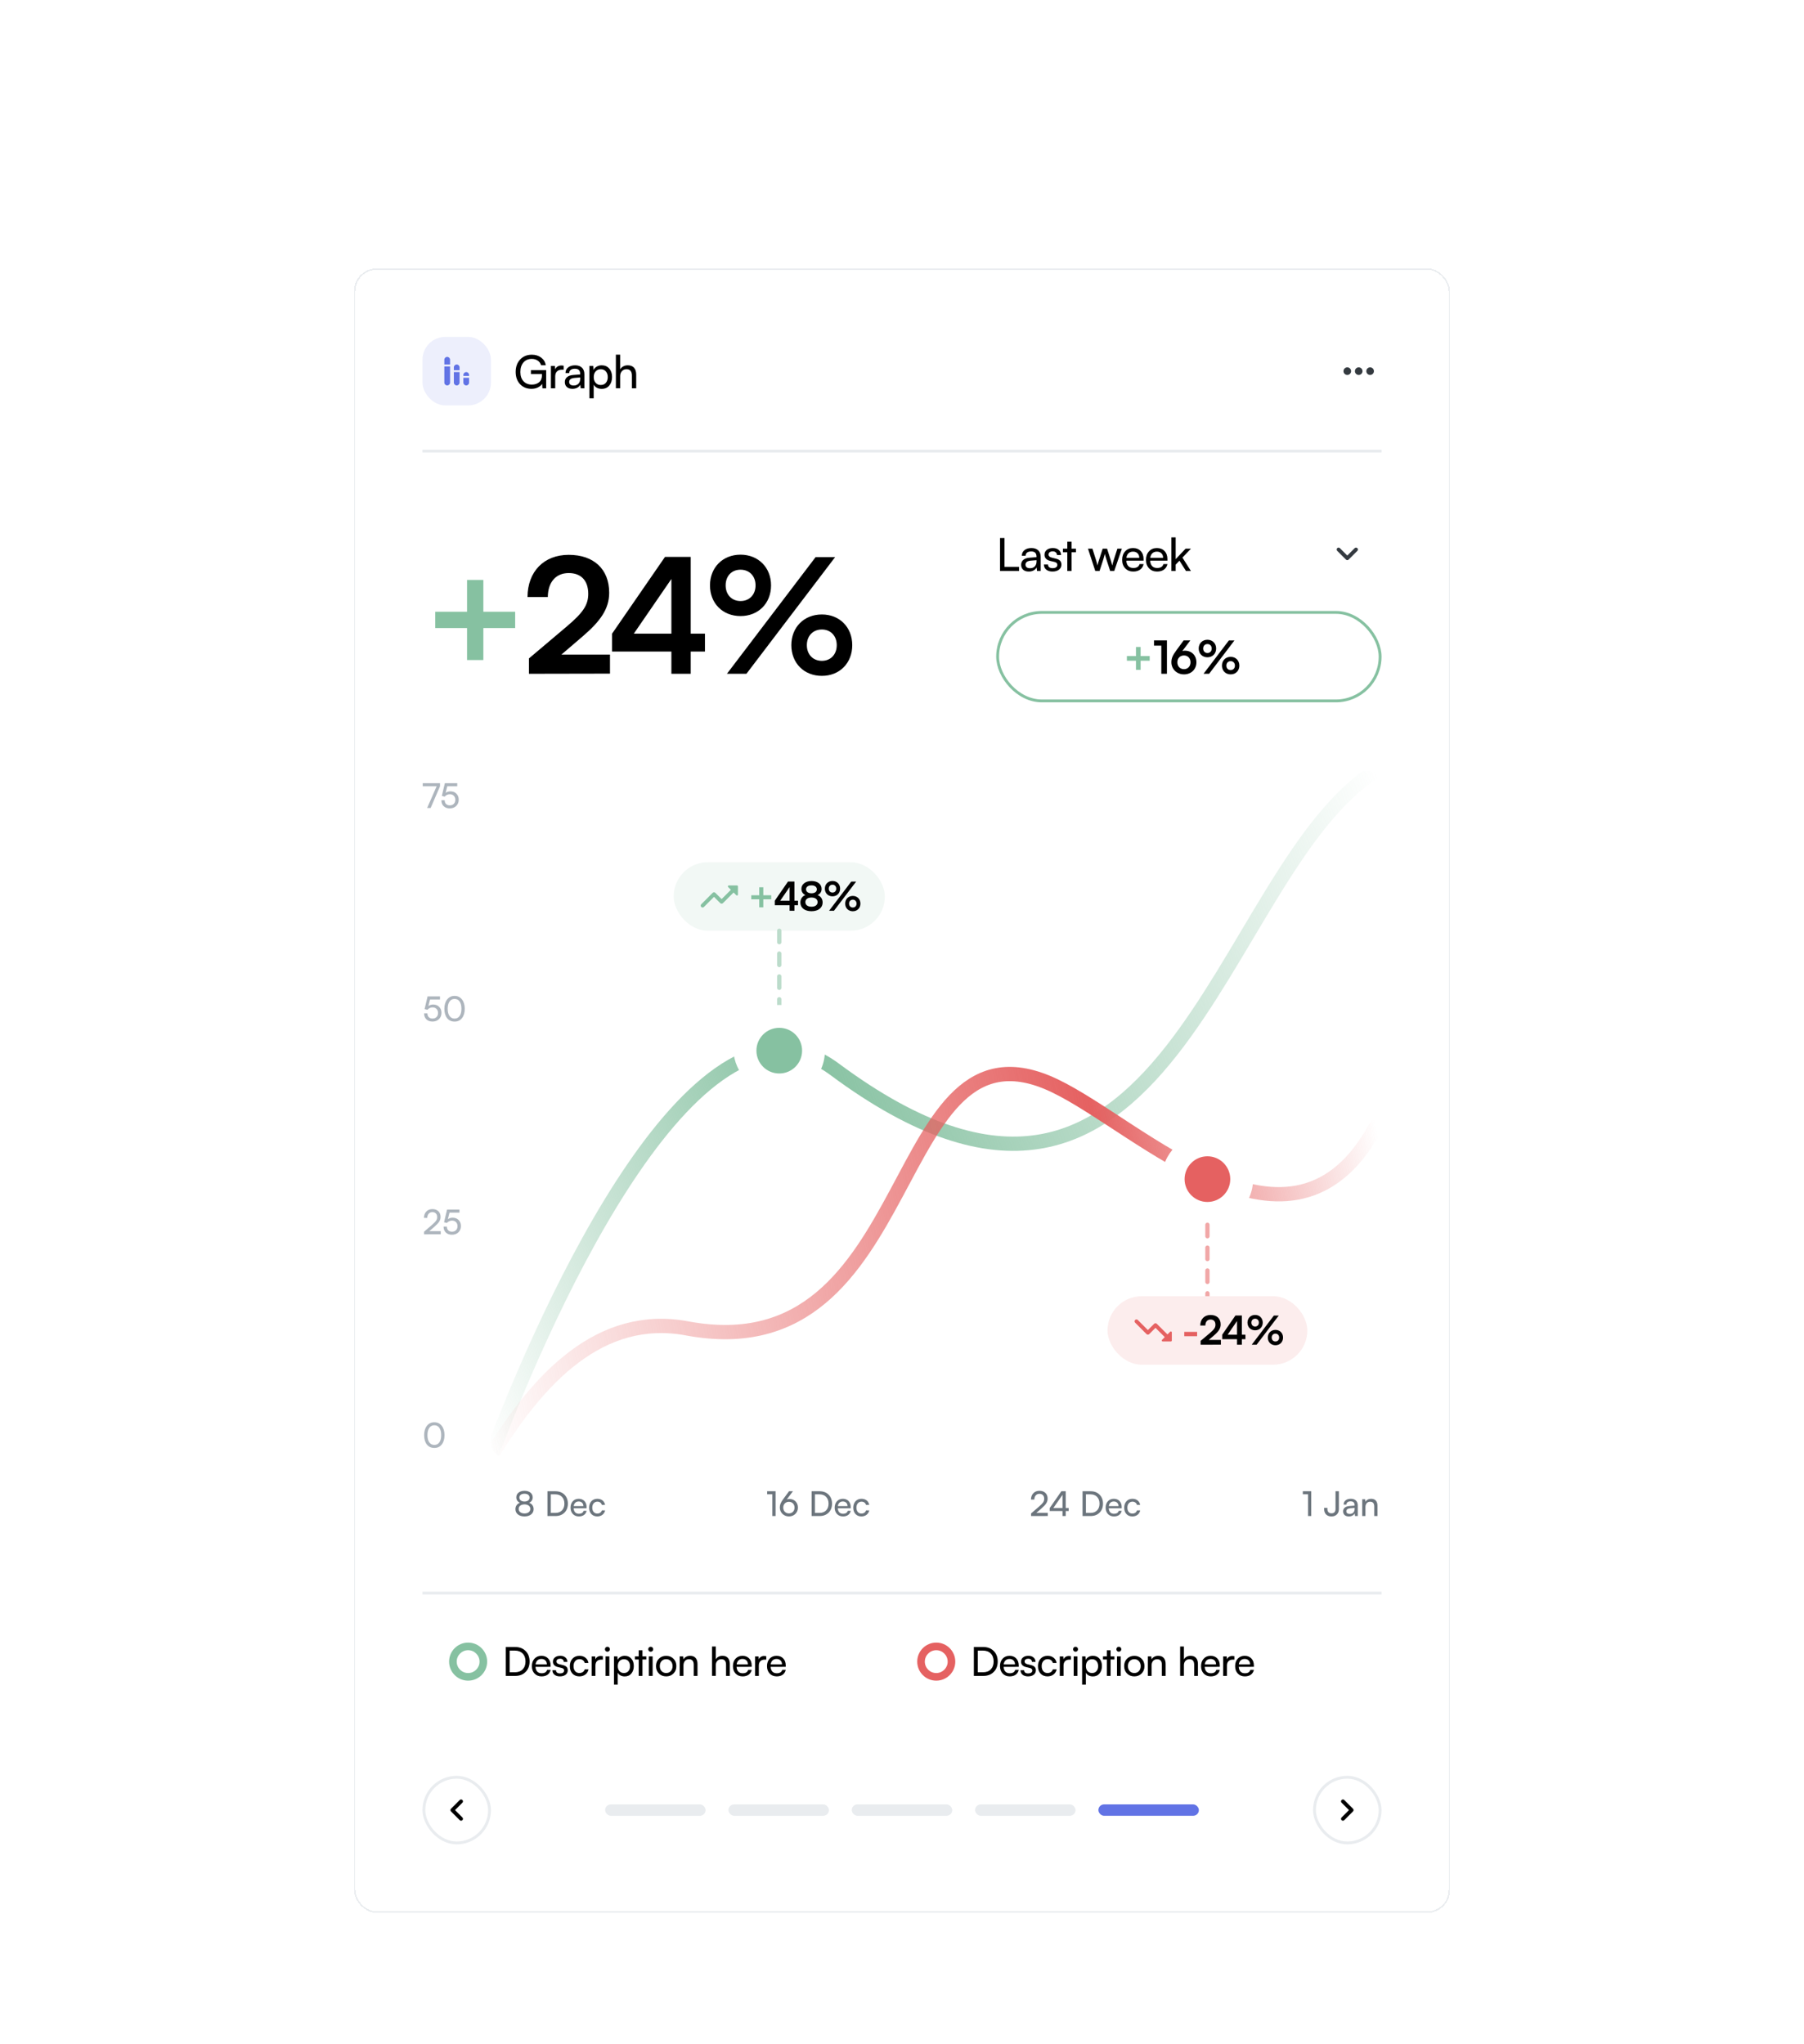 <svg width="632" height="716" viewBox="0 0 632 716" fill="none" xmlns="http://www.w3.org/2000/svg">
<g clip-path="url(#clip0_1114_13688)">
<g filter="url(#filter0_f_1114_13688)">
<ellipse cx="49.006" cy="48.253" rx="49.006" ry="48.253" transform="matrix(1 0 0 -1 351.988 368.049)" fill="#E5CB61"/>
</g>
<g filter="url(#filter1_f_1114_13688)">
<ellipse cx="98.011" cy="96.506" rx="98.011" ry="96.506" transform="matrix(1 0 0 -1 182 454)" fill="#6173E5"/>
</g>
<g filter="url(#filter2_f_1114_13688)">
<ellipse cx="30.629" cy="30.158" rx="30.629" ry="30.158" transform="matrix(1 0 0 -1 370.365 398.207)" fill="#E56161"/>
</g>
<g filter="url(#filter3_d_1114_13688)">
<rect x="124" y="70" width="384" height="576" rx="8" fill="white" shape-rendering="crispEdges"/>
<rect x="148" y="94" width="24" height="24" rx="8" fill="#EDEFFC"/>
<path d="M155.667 104.333H157.667V110C157.667 110.553 157.22 111 156.667 111C156.113 111 155.667 110.553 155.667 110V104.333ZM156.667 101C157.22 101 157.667 101.447 157.667 102V103.667H155.667V102C155.667 101.447 156.113 101 156.667 101ZM162.333 108.333H164.333V110C164.333 110.553 163.887 111 163.333 111C162.78 111 162.333 110.553 162.333 110V108.333ZM159 106.333H161V110C161 110.553 160.553 111 160 111C159.447 111 159 110.553 159 110V106.333ZM160 103.667C160.553 103.667 161 104.113 161 104.667V105.667H159V104.667C159 104.113 159.447 103.667 160 103.667ZM164.333 107.667H162.333V107.333C162.333 106.78 162.78 106.333 163.333 106.333C163.887 106.333 164.333 106.78 164.333 107.333V107.667Z" fill="#6173E5"/>
<path d="M186.304 101.712C185.067 101.712 184.091 102.128 183.376 102.96C182.661 103.792 182.304 104.901 182.304 106.288C182.304 107.664 182.667 108.747 183.392 109.536C184.128 110.315 185.104 110.704 186.32 110.704C187.365 110.704 188.219 110.427 188.88 109.872C189.541 109.307 189.872 108.469 189.872 107.36V107.024H186V105.632H191.344V112.016H190.032L189.92 110.448C189.6 110.971 189.104 111.392 188.432 111.712C187.771 112.032 187.024 112.192 186.192 112.192C184.549 112.192 183.216 111.648 182.192 110.56C181.168 109.472 180.656 108.037 180.656 106.256C180.656 104.485 181.179 103.04 182.224 101.92C183.269 100.8 184.64 100.24 186.336 100.24C187.605 100.24 188.688 100.576 189.584 101.248C190.48 101.92 191.024 102.811 191.216 103.92H189.552C189.339 103.205 188.939 102.661 188.352 102.288C187.776 101.904 187.093 101.712 186.304 101.712ZM197.482 104.112V105.488H196.81C196.096 105.488 195.53 105.696 195.114 106.112C194.709 106.528 194.506 107.109 194.506 107.856V112H193.002V104.192H194.41L194.506 105.376C194.666 104.96 194.938 104.629 195.322 104.384C195.706 104.139 196.16 104.016 196.682 104.016C196.917 104.016 197.184 104.048 197.482 104.112ZM200.549 112.192C199.717 112.192 199.061 111.979 198.581 111.552C198.111 111.115 197.877 110.539 197.877 109.824C197.877 109.109 198.127 108.539 198.629 108.112C199.141 107.675 199.861 107.419 200.789 107.344L203.253 107.152V106.928C203.253 105.744 202.639 105.152 201.413 105.152C200.783 105.152 200.293 105.285 199.941 105.552C199.599 105.819 199.429 106.187 199.429 106.656H198.117C198.117 105.845 198.421 105.195 199.029 104.704C199.647 104.203 200.463 103.952 201.477 103.952C202.479 103.952 203.269 104.219 203.845 104.752C204.431 105.285 204.725 106.064 204.725 107.088V112H203.445L203.285 110.736C203.082 111.184 202.73 111.541 202.229 111.808C201.738 112.064 201.178 112.192 200.549 112.192ZM200.981 111.024C201.695 111.024 202.255 110.811 202.661 110.384C203.066 109.947 203.269 109.36 203.269 108.624V108.208L201.269 108.368C200.021 108.485 199.397 108.955 199.397 109.776C199.397 110.181 199.535 110.491 199.813 110.704C200.09 110.917 200.479 111.024 200.981 111.024ZM206.487 115.504V104.176H207.847L207.959 105.584C208.215 105.061 208.594 104.661 209.095 104.384C209.597 104.096 210.162 103.952 210.791 103.952C211.901 103.952 212.781 104.331 213.431 105.088C214.093 105.835 214.423 106.816 214.423 108.032C214.423 109.259 214.098 110.261 213.447 111.04C212.807 111.819 211.922 112.208 210.791 112.208C210.162 112.208 209.602 112.08 209.111 111.824C208.621 111.568 208.247 111.2 207.991 110.72V115.504H206.487ZM208.007 108.096C208.007 108.907 208.226 109.568 208.663 110.08C209.111 110.592 209.714 110.848 210.471 110.848C211.229 110.848 211.826 110.592 212.263 110.08C212.701 109.568 212.919 108.907 212.919 108.096C212.919 107.275 212.701 106.608 212.263 106.096C211.826 105.584 211.229 105.328 210.471 105.328C209.714 105.328 209.111 105.584 208.663 106.096C208.226 106.597 208.007 107.264 208.007 108.096ZM217.265 111.984H215.761V100.224H217.265V105.376C217.521 104.939 217.878 104.592 218.337 104.336C218.796 104.08 219.324 103.952 219.921 103.952C220.902 103.952 221.638 104.24 222.129 104.816C222.63 105.392 222.881 106.192 222.881 107.216V112H221.377V107.552C221.377 106.069 220.753 105.328 219.505 105.328C218.801 105.328 218.252 105.557 217.857 106.016C217.462 106.464 217.265 107.035 217.265 107.728V111.984Z" fill="black"/>
<path d="M472 104.667C471.267 104.667 470.667 105.267 470.667 106C470.667 106.733 471.267 107.333 472 107.333C472.733 107.333 473.333 106.733 473.333 106C473.333 105.267 472.733 104.667 472 104.667ZM480 104.667C479.267 104.667 478.667 105.267 478.667 106C478.667 106.733 479.267 107.333 480 107.333C480.733 107.333 481.333 106.733 481.333 106C481.333 105.267 480.733 104.667 480 104.667ZM476 104.667C475.267 104.667 474.667 105.267 474.667 106C474.667 106.733 475.267 107.333 476 107.333C476.733 107.333 477.333 106.733 477.333 106C477.333 105.267 476.733 104.667 476 104.667Z" fill="#343A40"/>
<path d="M148 134H484" stroke="#E9ECEF"/>
<path d="M152.48 190.272V195.984H163.624V207.184H169.336V195.984H180.48V190.272H169.336V179.128H163.624V190.272H152.48Z" fill="#86C1A1"/>
<path d="M213.697 211.944V205.28H196.673L204.065 198.952C210.281 193.632 213.417 189.32 213.417 183.608C213.417 175.32 207.985 170.336 199.249 170.336C190.569 170.336 184.857 176.16 184.801 185.12H191.913C191.969 179.856 194.769 176.72 199.249 176.72C203.561 176.72 206.081 179.352 206.081 184C206.081 187.92 204.233 190.608 198.689 195.312L185.305 206.624V212L213.697 211.944ZM246.968 204.216V197.944H241.984V171.064H232.968L214.432 197.944V204.216H235.208V212H241.984V204.216H246.968ZM222.048 197.944L235.208 178.792V197.944H222.048ZM270.123 181.032C270.123 174.76 265.643 170.28 259.427 170.28C253.211 170.28 248.731 174.76 248.731 181.032C248.731 187.36 253.211 191.784 259.427 191.784C265.643 191.784 270.123 187.36 270.123 181.032ZM292.579 171.12H285.747L254.667 212H261.499L292.579 171.12ZM264.691 181.032C264.691 184.28 262.563 186.52 259.427 186.52C256.347 186.52 254.219 184.28 254.219 181.032C254.219 177.784 256.291 175.544 259.427 175.544C262.563 175.544 264.691 177.784 264.691 181.032ZM298.571 201.976C298.571 195.704 294.147 191.224 287.931 191.224C281.659 191.224 277.235 195.704 277.235 201.976C277.235 208.248 281.659 212.728 287.931 212.728C294.147 212.728 298.571 208.248 298.571 201.976ZM293.139 201.976C293.139 205.224 291.011 207.464 287.931 207.464C284.795 207.464 282.667 205.224 282.667 201.976C282.667 198.728 284.795 196.488 287.931 196.488C291.011 196.488 293.139 198.728 293.139 201.976Z" fill="black"/>
<path d="M351.912 164.432V174.544H357V176H350.344V164.432H351.912ZM360.415 176.192C359.583 176.192 358.927 175.979 358.447 175.552C357.978 175.115 357.743 174.539 357.743 173.824C357.743 173.109 357.994 172.539 358.495 172.112C359.007 171.675 359.727 171.419 360.655 171.344L363.119 171.152V170.928C363.119 169.744 362.506 169.152 361.279 169.152C360.65 169.152 360.159 169.285 359.807 169.552C359.466 169.819 359.295 170.187 359.295 170.656H357.983C357.983 169.845 358.287 169.195 358.895 168.704C359.514 168.203 360.33 167.952 361.343 167.952C362.346 167.952 363.135 168.219 363.711 168.752C364.298 169.285 364.591 170.064 364.591 171.088V176H363.311L363.151 174.736C362.949 175.184 362.597 175.541 362.095 175.808C361.605 176.064 361.045 176.192 360.415 176.192ZM360.847 175.024C361.562 175.024 362.122 174.811 362.527 174.384C362.933 173.947 363.135 173.36 363.135 172.624V172.208L361.135 172.368C359.887 172.485 359.263 172.955 359.263 173.776C359.263 174.181 359.402 174.491 359.679 174.704C359.957 174.917 360.346 175.024 360.847 175.024ZM365.714 173.728H367.154C367.154 174.123 367.293 174.437 367.57 174.672C367.858 174.896 368.253 175.008 368.754 175.008C369.277 175.008 369.682 174.907 369.97 174.704C370.269 174.501 370.418 174.219 370.418 173.856C370.418 173.579 370.338 173.36 370.178 173.2C370.018 173.029 369.741 172.896 369.346 172.8L367.97 172.48C366.605 172.149 365.922 171.424 365.922 170.304C365.922 169.589 366.194 169.019 366.738 168.592C367.282 168.165 367.992 167.952 368.866 167.952C369.72 167.952 370.402 168.176 370.914 168.624C371.437 169.061 371.709 169.653 371.73 170.4H370.29C370.269 170.005 370.13 169.696 369.874 169.472C369.618 169.237 369.266 169.12 368.818 169.12C368.349 169.12 367.986 169.221 367.73 169.424C367.474 169.616 367.346 169.893 367.346 170.256C367.346 170.779 367.73 171.136 368.498 171.328L369.874 171.664C370.557 171.824 371.058 172.069 371.378 172.4C371.698 172.731 371.858 173.184 371.858 173.76C371.858 174.496 371.57 175.088 370.994 175.536C370.418 175.973 369.661 176.192 368.722 176.192C367.805 176.192 367.074 175.968 366.53 175.52C365.986 175.072 365.714 174.475 365.714 173.728ZM375.414 176H373.91V169.44H372.374V168.176H373.91V165.728H375.414V168.176H376.95V169.44H375.414V176ZM383.715 176L381.155 168.176H382.707L384.003 172.24C384.195 172.869 384.355 173.488 384.483 174.096C384.579 173.563 384.75 172.944 384.995 172.24L386.307 168.176H387.843L389.139 172.24C389.32 172.795 389.491 173.413 389.651 174.096C389.779 173.499 389.944 172.88 390.147 172.24L391.459 168.176H393.027L390.355 176H388.931L387.571 171.808C387.326 171.061 387.16 170.453 387.075 169.984C387 170.325 386.83 170.939 386.563 171.824L385.203 176H383.715ZM397.013 176.192C395.861 176.192 394.922 175.813 394.197 175.056C393.482 174.299 393.125 173.312 393.125 172.096C393.125 170.869 393.477 169.872 394.181 169.104C394.895 168.336 395.818 167.952 396.949 167.952C398.058 167.952 398.949 168.304 399.621 169.008C400.293 169.712 400.629 170.645 400.629 171.808V172.368L394.581 172.384C394.634 173.205 394.869 173.84 395.285 174.288C395.711 174.725 396.298 174.944 397.045 174.944C398.239 174.944 398.97 174.485 399.237 173.568H400.645C400.453 174.411 400.042 175.061 399.413 175.52C398.783 175.968 397.983 176.192 397.013 176.192ZM396.949 169.216C396.298 169.216 395.77 169.403 395.365 169.776C394.959 170.149 394.709 170.683 394.613 171.376H399.125C399.125 170.725 398.927 170.203 398.533 169.808C398.138 169.413 397.61 169.216 396.949 169.216ZM405.365 176.192C404.213 176.192 403.274 175.813 402.549 175.056C401.834 174.299 401.477 173.312 401.477 172.096C401.477 170.869 401.829 169.872 402.533 169.104C403.247 168.336 404.17 167.952 405.301 167.952C406.41 167.952 407.301 168.304 407.973 169.008C408.645 169.712 408.981 170.645 408.981 171.808V172.368L402.933 172.384C402.986 173.205 403.221 173.84 403.637 174.288C404.063 174.725 404.65 174.944 405.397 174.944C406.591 174.944 407.322 174.485 407.589 173.568H408.997C408.805 174.411 408.394 175.061 407.765 175.52C407.135 175.968 406.335 176.192 405.365 176.192ZM405.301 169.216C404.65 169.216 404.122 169.403 403.717 169.776C403.311 170.149 403.061 170.683 402.965 171.376H407.477C407.477 170.725 407.279 170.203 406.885 169.808C406.49 169.413 405.962 169.216 405.301 169.216ZM411.876 176H410.372V164.224H411.876V171.856L415.348 168.176H417.236L414.244 171.296L417.22 176H415.492L413.204 172.384L411.876 173.776V176Z" fill="black"/>
<path d="M474.583 168L471.997 170.587L469.41 168C469.15 167.74 468.73 167.74 468.47 168C468.21 168.26 468.21 168.68 468.47 168.94L471.53 172C471.79 172.26 472.21 172.26 472.47 172L475.53 168.94C475.79 168.68 475.79 168.26 475.53 168C475.27 167.747 474.843 167.74 474.583 168Z" fill="#343A40"/>
<path d="M394.78 205.792V207.424H397.964V210.624H399.596V207.424H402.78V205.792H399.596V202.608H397.964V205.792H394.78Z" fill="#86C1A1"/>
<path d="M406.847 202.144V212H408.815V200.304H404.287V202.144H406.847ZM412.15 203.744C410.838 205.52 410.374 206.544 410.374 207.952C410.374 210.352 412.262 212.208 414.79 212.208C417.286 212.208 419.142 210.464 419.142 207.968C419.142 205.6 417.51 203.904 415.094 203.904C414.806 203.904 414.502 203.952 414.214 204.032L417.014 200.304H414.678L412.15 203.744ZM412.47 207.968C412.47 206.56 413.398 205.584 414.79 205.584C416.134 205.584 417.078 206.56 417.078 207.968C417.078 209.392 416.118 210.384 414.79 210.384C413.414 210.384 412.47 209.392 412.47 207.968ZM426.055 203.152C426.055 201.36 424.775 200.08 422.999 200.08C421.223 200.08 419.943 201.36 419.943 203.152C419.943 204.96 421.223 206.224 422.999 206.224C424.775 206.224 426.055 204.96 426.055 203.152ZM432.471 200.32H430.519L421.639 212H423.591L432.471 200.32ZM424.503 203.152C424.503 204.08 423.895 204.72 422.999 204.72C422.119 204.72 421.511 204.08 421.511 203.152C421.511 202.224 422.103 201.584 422.999 201.584C423.895 201.584 424.503 202.224 424.503 203.152ZM434.183 209.136C434.183 207.344 432.919 206.064 431.143 206.064C429.351 206.064 428.087 207.344 428.087 209.136C428.087 210.928 429.351 212.208 431.143 212.208C432.919 212.208 434.183 210.928 434.183 209.136ZM432.631 209.136C432.631 210.064 432.023 210.704 431.143 210.704C430.247 210.704 429.639 210.064 429.639 209.136C429.639 208.208 430.247 207.568 431.143 207.568C432.023 207.568 432.631 208.208 432.631 209.136Z" fill="black"/>
<rect x="349.5" y="190.5" width="134" height="31" rx="15.5" stroke="#86C1A1"/>
<path d="M148.096 250.324H154.156V251.404L150.868 259H149.644L152.968 251.404H148.096V250.324ZM157.551 259.144C156.663 259.144 155.951 258.884 155.415 258.364C154.887 257.844 154.623 257.152 154.623 256.288H155.787C155.787 256.848 155.947 257.288 156.267 257.608C156.587 257.928 157.023 258.088 157.575 258.088C158.159 258.088 158.627 257.912 158.979 257.56C159.331 257.2 159.507 256.724 159.507 256.132C159.507 255.564 159.335 255.1 158.991 254.74C158.647 254.372 158.179 254.188 157.587 254.188C157.227 254.188 156.887 254.264 156.567 254.416C156.247 254.568 155.987 254.772 155.787 255.028L154.791 254.776L155.847 250.324H160.191V251.404H156.699L156.123 253.708C156.587 253.356 157.147 253.18 157.803 253.18C158.675 253.18 159.375 253.452 159.903 253.996C160.439 254.54 160.707 255.236 160.707 256.084C160.707 256.988 160.415 257.724 159.831 258.292C159.247 258.86 158.487 259.144 157.551 259.144Z" fill="#ADB5BD"/>
<path d="M151.504 333.811C150.616 333.811 149.904 333.551 149.368 333.031C148.84 332.511 148.576 331.819 148.576 330.955H149.74C149.74 331.515 149.9 331.955 150.22 332.275C150.54 332.595 150.976 332.755 151.528 332.755C152.112 332.755 152.58 332.579 152.932 332.227C153.284 331.867 153.46 331.391 153.46 330.799C153.46 330.231 153.288 329.767 152.944 329.407C152.6 329.039 152.132 328.855 151.54 328.855C151.18 328.855 150.84 328.931 150.52 329.083C150.2 329.235 149.94 329.439 149.74 329.695L148.744 329.443L149.8 324.991H154.144V326.071H150.652L150.076 328.375C150.54 328.023 151.1 327.847 151.756 327.847C152.628 327.847 153.328 328.119 153.856 328.663C154.392 329.207 154.66 329.903 154.66 330.751C154.66 331.655 154.368 332.391 153.784 332.959C153.2 333.527 152.44 333.811 151.504 333.811ZM155.678 329.335C155.678 327.983 156.002 326.895 156.65 326.071C157.298 325.239 158.166 324.823 159.254 324.823C160.334 324.823 161.198 325.239 161.846 326.071C162.494 326.895 162.818 327.983 162.818 329.335C162.818 330.695 162.498 331.783 161.858 332.599C161.226 333.415 160.358 333.823 159.254 333.823C158.142 333.823 157.266 333.419 156.626 332.611C155.994 331.795 155.678 330.703 155.678 329.335ZM156.842 329.335C156.842 330.407 157.054 331.247 157.478 331.855C157.902 332.463 158.494 332.767 159.254 332.767C160.014 332.767 160.602 332.463 161.018 331.855C161.442 331.247 161.654 330.407 161.654 329.335C161.654 328.247 161.442 327.399 161.018 326.791C160.602 326.183 160.014 325.879 159.254 325.879C158.494 325.879 157.902 326.187 157.478 326.803C157.054 327.411 156.842 328.255 156.842 329.335Z" fill="#ADB5BD"/>
<path d="M154.408 408.321L148.552 408.333V407.433L151.348 405.021C152.052 404.413 152.528 403.925 152.776 403.557C153.024 403.181 153.148 402.761 153.148 402.297C153.148 401.753 153 401.329 152.704 401.025C152.408 400.713 152 400.557 151.48 400.557C150.944 400.557 150.512 400.741 150.184 401.109C149.864 401.469 149.7 401.957 149.692 402.573H148.516C148.532 401.645 148.812 400.901 149.356 400.341C149.9 399.781 150.612 399.501 151.492 399.501C152.364 399.501 153.056 399.749 153.568 400.245C154.088 400.733 154.348 401.393 154.348 402.225C154.348 402.833 154.184 403.389 153.856 403.893C153.536 404.397 152.984 404.989 152.2 405.669L150.4 407.229H154.408V408.321ZM158.324 408.477C157.436 408.477 156.724 408.217 156.188 407.697C155.66 407.177 155.396 406.485 155.396 405.621H156.56C156.56 406.181 156.72 406.621 157.04 406.941C157.36 407.261 157.796 407.421 158.348 407.421C158.932 407.421 159.4 407.245 159.752 406.893C160.104 406.533 160.28 406.057 160.28 405.465C160.28 404.897 160.108 404.433 159.764 404.073C159.42 403.705 158.952 403.521 158.36 403.521C158 403.521 157.66 403.597 157.34 403.749C157.02 403.901 156.76 404.105 156.56 404.361L155.564 404.109L156.62 399.657H160.964V400.737H157.472L156.896 403.041C157.36 402.689 157.92 402.513 158.576 402.513C159.448 402.513 160.148 402.785 160.676 403.329C161.212 403.873 161.48 404.569 161.48 405.417C161.48 406.321 161.188 407.057 160.604 407.625C160.02 408.193 159.26 408.477 158.324 408.477Z" fill="#ADB5BD"/>
<path d="M148.588 478.668C148.588 477.316 148.912 476.228 149.56 475.404C150.208 474.572 151.076 474.156 152.164 474.156C153.244 474.156 154.108 474.572 154.756 475.404C155.404 476.228 155.728 477.316 155.728 478.668C155.728 480.028 155.408 481.116 154.768 481.932C154.136 482.748 153.268 483.156 152.164 483.156C151.052 483.156 150.176 482.752 149.536 481.944C148.904 481.128 148.588 480.036 148.588 478.668ZM149.752 478.668C149.752 479.74 149.964 480.58 150.388 481.188C150.812 481.796 151.404 482.1 152.164 482.1C152.924 482.1 153.512 481.796 153.928 481.188C154.352 480.58 154.564 479.74 154.564 478.668C154.564 477.58 154.352 476.732 153.928 476.124C153.512 475.516 152.924 475.212 152.164 475.212C151.404 475.212 150.812 475.52 150.388 476.136C149.964 476.744 149.752 477.588 149.752 478.668Z" fill="#ADB5BD"/>
<g clip-path="url(#clip1_1114_13688)">
<path d="M172 486C191.898 433.049 244.887 315.257 292.388 350.527C409.939 437.809 426.182 280.971 482 246" stroke="url(#paint0_linear_1114_13688)" stroke-width="5" stroke-linecap="round"/>
<path d="M172 486C188.692 458.658 210.289 435.618 240.735 441.286C323.892 456.767 310.102 327.974 369.44 356.265C399.57 370.631 452.5 425 482 370.631" stroke="url(#paint1_linear_1114_13688)" stroke-width="5" stroke-linecap="round"/>
<rect x="407" y="373" width="32" height="32" rx="16" fill="white"/>
<path d="M423 397C427.418 397 431 393.418 431 389C431 384.582 427.418 381 423 381C418.582 381 415 384.582 415 389C415 393.418 418.582 397 423 397Z" fill="#E56161"/>
<path d="M423 405V430" stroke="#F1A7A7" stroke-width="1.5" stroke-linecap="round" stroke-dasharray="4 4"/>
<rect x="388" y="430" width="70" height="24" rx="12" fill="#FCEDED"/>
<path d="M407.098 445.301L408.058 444.341L404.804 441.087L402.611 443.281C402.351 443.541 401.931 443.541 401.671 443.281L397.671 439.274C397.411 439.014 397.411 438.594 397.671 438.334C397.931 438.074 398.351 438.074 398.611 438.334L402.138 441.867L404.331 439.674C404.591 439.414 405.011 439.414 405.271 439.674L408.998 443.394L409.958 442.434C410.164 442.227 410.524 442.374 410.524 442.667V445.527C410.524 445.714 410.378 445.861 410.191 445.861H407.331C407.038 445.867 406.891 445.507 407.098 445.301Z" fill="#E56161"/>
<path d="M414.886 444.018H419.394V442.506H414.886V444.018Z" fill="#E56161"/>
<path d="M427.714 446.986V445.32H423.458L425.306 443.738C426.86 442.408 427.644 441.33 427.644 439.902C427.644 437.83 426.286 436.584 424.102 436.584C421.932 436.584 420.504 438.04 420.49 440.28H422.268C422.282 438.964 422.982 438.18 424.102 438.18C425.18 438.18 425.81 438.838 425.81 440C425.81 440.98 425.348 441.652 423.962 442.828L420.616 445.656V447L427.714 446.986ZM436.312 445.054V443.486H435.066V436.766H432.812L428.178 443.486V445.054H433.372V447H435.066V445.054H436.312ZM430.082 443.486L433.372 438.698V443.486H430.082ZM442.381 439.258C442.381 437.69 441.261 436.57 439.707 436.57C438.153 436.57 437.033 437.69 437.033 439.258C437.033 440.84 438.153 441.946 439.707 441.946C441.261 441.946 442.381 440.84 442.381 439.258ZM447.995 436.78H446.287L438.517 447H440.225L447.995 436.78ZM441.023 439.258C441.023 440.07 440.491 440.63 439.707 440.63C438.937 440.63 438.405 440.07 438.405 439.258C438.405 438.446 438.923 437.886 439.707 437.886C440.491 437.886 441.023 438.446 441.023 439.258ZM449.493 444.494C449.493 442.926 448.387 441.806 446.833 441.806C445.265 441.806 444.159 442.926 444.159 444.494C444.159 446.062 445.265 447.182 446.833 447.182C448.387 447.182 449.493 446.062 449.493 444.494ZM448.135 444.494C448.135 445.306 447.603 445.866 446.833 445.866C446.049 445.866 445.517 445.306 445.517 444.494C445.517 443.682 446.049 443.122 446.833 443.122C447.603 443.122 448.135 443.682 448.135 444.494Z" fill="black"/>
<rect x="236" y="278" width="74" height="24" rx="12" fill="#F2F8F5"/>
<path d="M255.097 286.703L256.057 287.663L252.804 290.916L250.611 288.723C250.351 288.463 249.931 288.463 249.671 288.723L245.671 292.729C245.411 292.989 245.411 293.409 245.671 293.669C245.931 293.929 246.351 293.929 246.611 293.669L250.137 290.136L252.331 292.329C252.591 292.589 253.011 292.589 253.271 292.329L256.997 288.609L257.957 289.569C258.164 289.776 258.524 289.629 258.524 289.336V286.469C258.531 286.283 258.384 286.136 258.197 286.136H255.337C255.037 286.136 254.891 286.496 255.097 286.703Z" fill="#86C1A1"/>
<path d="M263.196 289.568V290.996H265.982V293.796H267.41V290.996H270.196V289.568H267.41V286.782H265.982V289.568H263.196Z" fill="#86C1A1"/>
<path d="M279.564 293.054V291.486H278.318V284.766H276.064L271.43 291.486V293.054H276.624V295H278.318V293.054H279.564ZM273.334 291.486L276.624 286.698V291.486H273.334ZM280.397 292.102C280.397 293.964 281.923 295.168 284.289 295.168C286.669 295.168 288.195 293.95 288.195 292.102C288.195 290.87 287.495 289.876 286.417 289.498C287.327 289.12 287.831 288.35 287.831 287.356C287.831 285.69 286.417 284.584 284.317 284.584C282.203 284.584 280.761 285.704 280.761 287.328C280.761 288.322 281.251 289.092 282.147 289.498C281.083 289.904 280.397 290.884 280.397 292.102ZM282.385 287.482C282.385 286.642 283.127 286.11 284.289 286.11C285.437 286.11 286.165 286.642 286.165 287.496C286.165 288.35 285.437 288.882 284.289 288.882C283.127 288.882 282.385 288.336 282.385 287.482ZM282.147 291.976C282.147 290.982 282.973 290.366 284.289 290.366C285.605 290.366 286.431 290.982 286.431 291.976C286.431 292.97 285.605 293.586 284.303 293.586C282.973 293.586 282.147 292.97 282.147 291.976ZM294.322 287.258C294.322 285.69 293.202 284.57 291.648 284.57C290.094 284.57 288.974 285.69 288.974 287.258C288.974 288.84 290.094 289.946 291.648 289.946C293.202 289.946 294.322 288.84 294.322 287.258ZM299.936 284.78H298.228L290.458 295H292.166L299.936 284.78ZM292.964 287.258C292.964 288.07 292.432 288.63 291.648 288.63C290.878 288.63 290.346 288.07 290.346 287.258C290.346 286.446 290.864 285.886 291.648 285.886C292.432 285.886 292.964 286.446 292.964 287.258ZM301.434 292.494C301.434 290.926 300.328 289.806 298.774 289.806C297.206 289.806 296.1 290.926 296.1 292.494C296.1 294.062 297.206 295.182 298.774 295.182C300.328 295.182 301.434 294.062 301.434 292.494ZM300.076 292.494C300.076 293.306 299.544 293.866 298.774 293.866C297.99 293.866 297.458 293.306 297.458 292.494C297.458 291.682 297.99 291.122 298.774 291.122C299.544 291.122 300.076 291.682 300.076 292.494Z" fill="black"/>
<path d="M273 302V328" stroke="#BCDCCB" stroke-width="1.5" stroke-linecap="round" stroke-dasharray="4 4"/>
<rect x="257" y="328" width="32" height="32" rx="16" fill="white"/>
<path d="M273 352C277.418 352 281 348.418 281 344C281 339.582 277.418 336 273 336C268.582 336 265 339.582 265 344C265 348.418 268.582 352 273 352Z" fill="#86C1A1"/>
</g>
<path d="M180.564 504.588C180.564 506.124 181.824 507.144 183.756 507.144C185.676 507.144 186.948 506.124 186.948 504.6C186.948 503.532 186.324 502.668 185.352 502.356C186.168 502.032 186.624 501.348 186.624 500.46C186.624 499.092 185.472 498.168 183.768 498.168C182.04 498.168 180.876 499.092 180.876 500.448C180.876 501.324 181.32 502.008 182.136 502.356C181.176 502.704 180.564 503.544 180.564 504.588ZM181.956 500.52C181.956 499.716 182.664 499.188 183.744 499.188C184.836 499.188 185.52 499.716 185.52 500.544C185.52 501.384 184.836 501.924 183.744 501.924C182.664 501.924 181.956 501.372 181.956 500.52ZM181.716 504.504C181.716 503.544 182.508 502.932 183.744 502.932C184.992 502.932 185.784 503.544 185.784 504.504C185.784 505.476 184.98 506.1 183.756 506.1C182.52 506.1 181.716 505.476 181.716 504.504ZM194.657 507C197.225 507 198.953 505.248 198.953 502.668C198.953 500.076 197.201 498.324 194.609 498.324H191.789V507H194.657ZM194.525 499.404C196.505 499.404 197.729 500.652 197.729 502.668C197.729 504.66 196.505 505.908 194.573 505.908H192.965V499.404H194.525ZM202.789 507.144C204.241 507.144 205.225 506.436 205.513 505.176H204.457C204.265 505.848 203.689 506.208 202.813 506.208C201.697 506.208 201.049 505.524 200.965 504.288L205.501 504.276V503.856C205.501 502.116 204.409 500.964 202.741 500.964C201.037 500.964 199.873 502.236 199.873 504.072C199.873 505.896 201.061 507.144 202.789 507.144ZM202.741 501.912C203.737 501.912 204.373 502.56 204.373 503.532H200.989C201.133 502.5 201.757 501.912 202.741 501.912ZM206.377 504.072C206.377 505.92 207.517 507.144 209.245 507.144C210.661 507.144 211.753 506.292 211.981 505.02H210.853C210.649 505.716 210.049 506.136 209.245 506.136C208.177 506.136 207.493 505.32 207.493 504.06C207.493 502.788 208.225 501.972 209.293 501.972C210.049 501.972 210.649 502.368 210.841 503.112H211.969C211.765 501.804 210.733 500.964 209.257 500.964C207.541 500.964 206.377 502.236 206.377 504.072Z" fill="#6C757D"/>
<path d="M270.577 499.38V507H271.705V498.324H268.753V499.38H270.577ZM274.397 501.072C273.509 502.284 273.197 503.004 273.197 504.036C273.197 505.788 274.589 507.144 276.389 507.144C278.177 507.144 279.545 505.848 279.545 504.036C279.545 502.32 278.333 501.024 276.533 501.024C276.233 501.024 275.921 501.084 275.621 501.204L277.793 498.324H276.425L274.397 501.072ZM274.397 504.048C274.397 502.86 275.213 502.02 276.389 502.02C277.541 502.02 278.357 502.86 278.357 504.048C278.357 505.236 277.541 506.088 276.389 506.088C275.213 506.088 274.397 505.236 274.397 504.048ZM287.198 507C289.766 507 291.494 505.248 291.494 502.668C291.494 500.076 289.742 498.324 287.15 498.324H284.33V507H287.198ZM287.066 499.404C289.046 499.404 290.27 500.652 290.27 502.668C290.27 504.66 289.046 505.908 287.114 505.908H285.506V499.404H287.066ZM295.33 507.144C296.782 507.144 297.766 506.436 298.054 505.176H296.998C296.806 505.848 296.23 506.208 295.354 506.208C294.238 506.208 293.59 505.524 293.506 504.288L298.042 504.276V503.856C298.042 502.116 296.95 500.964 295.282 500.964C293.578 500.964 292.414 502.236 292.414 504.072C292.414 505.896 293.602 507.144 295.33 507.144ZM295.282 501.912C296.278 501.912 296.914 502.56 296.914 503.532H293.53C293.674 502.5 294.298 501.912 295.282 501.912ZM298.918 504.072C298.918 505.92 300.058 507.144 301.786 507.144C303.202 507.144 304.294 506.292 304.522 505.02H303.394C303.19 505.716 302.59 506.136 301.786 506.136C300.718 506.136 300.034 505.32 300.034 504.06C300.034 502.788 300.766 501.972 301.834 501.972C302.59 501.972 303.19 502.368 303.382 503.112H304.51C304.306 501.804 303.274 500.964 301.798 500.964C300.082 500.964 298.918 502.236 298.918 504.072Z" fill="#6C757D"/>
<path d="M367.075 506.988L361.219 507V506.1L364.015 503.688C364.719 503.08 365.195 502.592 365.443 502.224C365.691 501.848 365.815 501.428 365.815 500.964C365.815 500.42 365.667 499.996 365.371 499.692C365.075 499.38 364.667 499.224 364.147 499.224C363.611 499.224 363.179 499.408 362.851 499.776C362.531 500.136 362.367 500.624 362.359 501.24H361.183C361.199 500.312 361.479 499.568 362.023 499.008C362.567 498.448 363.279 498.168 364.159 498.168C365.031 498.168 365.723 498.416 366.235 498.912C366.755 499.4 367.015 500.06 367.015 500.892C367.015 501.5 366.851 502.056 366.523 502.56C366.203 503.064 365.651 503.656 364.867 504.336L363.067 505.896H367.075V506.988ZM374.39 505.248H373.358V507H372.23V505.248H367.742V504.204L371.834 498.324H373.358V504.204H374.39V505.248ZM369.014 504.204H372.23V499.572L369.014 504.204ZM382.121 507H379.253V498.324H382.073C383.369 498.324 384.417 498.724 385.217 499.524C386.017 500.324 386.417 501.372 386.417 502.668C386.417 503.956 386.021 505 385.229 505.8C384.437 506.6 383.401 507 382.121 507ZM381.989 499.404H380.429V505.908H382.037C383.005 505.908 383.773 505.616 384.341 505.032C384.909 504.448 385.193 503.66 385.193 502.668C385.193 501.66 384.905 500.864 384.329 500.28C383.761 499.696 382.981 499.404 381.989 499.404ZM390.253 507.144C389.389 507.144 388.685 506.86 388.141 506.292C387.605 505.724 387.337 504.984 387.337 504.072C387.337 503.152 387.601 502.404 388.129 501.828C388.665 501.252 389.357 500.964 390.205 500.964C391.037 500.964 391.705 501.228 392.209 501.756C392.713 502.284 392.965 502.984 392.965 503.856V504.276L388.429 504.288C388.469 504.904 388.645 505.38 388.957 505.716C389.277 506.044 389.717 506.208 390.277 506.208C391.173 506.208 391.721 505.864 391.921 505.176H392.977C392.833 505.808 392.525 506.296 392.053 506.64C391.581 506.976 390.981 507.144 390.253 507.144ZM390.205 501.912C389.717 501.912 389.321 502.052 389.017 502.332C388.713 502.612 388.525 503.012 388.453 503.532H391.837C391.837 503.044 391.689 502.652 391.393 502.356C391.097 502.06 390.701 501.912 390.205 501.912ZM393.841 504.072C393.841 503.152 394.105 502.404 394.633 501.828C395.169 501.252 395.865 500.964 396.721 500.964C397.457 500.964 398.065 501.16 398.545 501.552C399.033 501.936 399.329 502.456 399.433 503.112H398.305C398.209 502.744 398.021 502.464 397.741 502.272C397.469 502.072 397.141 501.972 396.757 501.972C396.221 501.972 395.785 502.164 395.449 502.548C395.121 502.924 394.957 503.428 394.957 504.06C394.957 504.692 395.113 505.196 395.425 505.572C395.745 505.948 396.173 506.136 396.709 506.136C397.109 506.136 397.449 506.04 397.729 505.848C398.017 505.648 398.213 505.372 398.317 505.02H399.445C399.333 505.66 399.025 506.176 398.521 506.568C398.017 506.952 397.413 507.144 396.709 507.144C395.845 507.144 395.149 506.864 394.621 506.304C394.101 505.744 393.841 505 393.841 504.072Z" fill="#6C757D"/>
<path d="M458.244 499.38H456.42V498.324H459.372V507H458.244V499.38ZM463.892 504.588V504.156H465.032V504.588C465.032 505.028 465.152 505.384 465.392 505.656C465.64 505.92 465.996 506.052 466.46 506.052C466.94 506.052 467.296 505.92 467.528 505.656C467.76 505.392 467.876 505.024 467.876 504.552V498.324H469.052V504.6C469.052 505.376 468.812 505.996 468.332 506.46C467.86 506.916 467.236 507.144 466.46 507.144C465.652 507.144 465.02 506.912 464.564 506.448C464.116 505.976 463.892 505.356 463.892 504.588ZM472.536 507.144C471.912 507.144 471.42 506.984 471.06 506.664C470.708 506.336 470.532 505.904 470.532 505.368C470.532 504.832 470.72 504.404 471.096 504.084C471.48 503.756 472.02 503.564 472.716 503.508L474.564 503.364V503.196C474.564 502.308 474.104 501.864 473.184 501.864C472.712 501.864 472.344 501.964 472.08 502.164C471.824 502.364 471.696 502.64 471.696 502.992H470.712C470.712 502.384 470.94 501.896 471.396 501.528C471.86 501.152 472.472 500.964 473.232 500.964C473.984 500.964 474.576 501.164 475.008 501.564C475.448 501.964 475.668 502.548 475.668 503.316V507H474.708L474.588 506.052C474.436 506.388 474.172 506.656 473.796 506.856C473.428 507.048 473.008 507.144 472.536 507.144ZM472.86 506.268C473.396 506.268 473.816 506.108 474.12 505.788C474.424 505.46 474.576 505.02 474.576 504.468V504.156L473.076 504.276C472.14 504.364 471.672 504.716 471.672 505.332C471.672 505.636 471.776 505.868 471.984 506.028C472.192 506.188 472.484 506.268 472.86 506.268ZM478.358 507H477.23V501.132H478.25L478.37 502.032C478.554 501.696 478.818 501.436 479.162 501.252C479.514 501.06 479.898 500.964 480.314 500.964C481.066 500.964 481.63 501.18 482.006 501.612C482.382 502.036 482.57 502.636 482.57 503.412V507H481.442V503.664C481.442 502.552 480.97 501.996 480.026 501.996C479.506 501.996 479.098 502.168 478.802 502.512C478.506 502.856 478.358 503.316 478.358 503.892V507Z" fill="#6C757D"/>
<path d="M148 534H484" stroke="#E9ECEF"/>
<rect x="148" y="542" width="336" height="32" rx="8" fill="white"/>
<path d="M157.333 558C157.333 554.32 160.32 551.333 164 551.333C167.68 551.333 170.667 554.32 170.667 558C170.667 561.68 167.68 564.667 164 564.667C160.32 564.667 157.333 561.68 157.333 558ZM164 562C166.207 562 168 560.207 168 558C168 555.793 166.207 554 164 554C161.793 554 160 555.793 160 558C160 560.207 161.793 562 164 562Z" fill="#86C1A1"/>
<path d="M180.522 563H177.176V552.878H180.466C181.978 552.878 183.201 553.345 184.134 554.278C185.067 555.211 185.534 556.434 185.534 557.946C185.534 559.449 185.072 560.667 184.148 561.6C183.224 562.533 182.015 563 180.522 563ZM180.368 554.138H178.548V561.726H180.424C181.553 561.726 182.449 561.385 183.112 560.704C183.775 560.023 184.106 559.103 184.106 557.946C184.106 556.77 183.77 555.841 183.098 555.16C182.435 554.479 181.525 554.138 180.368 554.138ZM189.73 563.168C188.722 563.168 187.9 562.837 187.266 562.174C186.64 561.511 186.328 560.648 186.328 559.584C186.328 558.511 186.636 557.638 187.252 556.966C187.877 556.294 188.684 555.958 189.674 555.958C190.644 555.958 191.424 556.266 192.012 556.882C192.6 557.498 192.894 558.315 192.894 559.332V559.822L187.602 559.836C187.648 560.555 187.854 561.11 188.218 561.502C188.591 561.885 189.104 562.076 189.758 562.076C190.803 562.076 191.442 561.675 191.676 560.872H192.908C192.74 561.609 192.38 562.179 191.83 562.58C191.279 562.972 190.579 563.168 189.73 563.168ZM189.674 557.064C189.104 557.064 188.642 557.227 188.288 557.554C187.933 557.881 187.714 558.347 187.63 558.954H191.578C191.578 558.385 191.405 557.927 191.06 557.582C190.714 557.237 190.252 557.064 189.674 557.064ZM193.523 561.012H194.783C194.783 561.357 194.905 561.633 195.147 561.838C195.399 562.034 195.745 562.132 196.183 562.132C196.641 562.132 196.995 562.043 197.247 561.866C197.509 561.689 197.639 561.441 197.639 561.124C197.639 560.881 197.569 560.69 197.429 560.55C197.289 560.401 197.047 560.284 196.701 560.2L195.497 559.92C194.303 559.631 193.705 558.996 193.705 558.016C193.705 557.391 193.943 556.891 194.419 556.518C194.895 556.145 195.516 555.958 196.281 555.958C197.028 555.958 197.625 556.154 198.073 556.546C198.531 556.929 198.769 557.447 198.787 558.1H197.527C197.509 557.755 197.387 557.484 197.163 557.288C196.939 557.083 196.631 556.98 196.239 556.98C195.829 556.98 195.511 557.069 195.287 557.246C195.063 557.414 194.951 557.657 194.951 557.974C194.951 558.431 195.287 558.744 195.959 558.912L197.163 559.206C197.761 559.346 198.199 559.561 198.479 559.85C198.759 560.139 198.899 560.536 198.899 561.04C198.899 561.684 198.647 562.202 198.143 562.594C197.639 562.977 196.977 563.168 196.155 563.168C195.353 563.168 194.713 562.972 194.237 562.58C193.761 562.188 193.523 561.665 193.523 561.012ZM199.631 559.584C199.631 558.511 199.939 557.638 200.555 556.966C201.18 556.294 201.992 555.958 202.991 555.958C203.849 555.958 204.559 556.187 205.119 556.644C205.688 557.092 206.033 557.699 206.155 558.464H204.839C204.727 558.035 204.507 557.708 204.181 557.484C203.863 557.251 203.481 557.134 203.033 557.134C202.407 557.134 201.899 557.358 201.507 557.806C201.124 558.245 200.933 558.833 200.933 559.57C200.933 560.307 201.115 560.895 201.479 561.334C201.852 561.773 202.351 561.992 202.977 561.992C203.443 561.992 203.84 561.88 204.167 561.656C204.503 561.423 204.731 561.101 204.853 560.69H206.169C206.038 561.437 205.679 562.039 205.091 562.496C204.503 562.944 203.798 563.168 202.977 563.168C201.969 563.168 201.157 562.841 200.541 562.188C199.934 561.535 199.631 560.667 199.631 559.584ZM211.197 556.098V557.302H210.609C209.984 557.302 209.489 557.484 209.125 557.848C208.771 558.212 208.593 558.721 208.593 559.374V563H207.277V556.168H208.509L208.593 557.204C208.733 556.84 208.971 556.551 209.307 556.336C209.643 556.121 210.04 556.014 210.497 556.014C210.703 556.014 210.936 556.042 211.197 556.098ZM213.412 554.278C213.244 554.446 213.038 554.53 212.796 554.53C212.553 554.53 212.348 554.446 212.18 554.278C212.012 554.101 211.928 553.895 211.928 553.662C211.928 553.419 212.012 553.214 212.18 553.046C212.348 552.878 212.553 552.794 212.796 552.794C213.038 552.794 213.244 552.878 213.412 553.046C213.58 553.214 213.664 553.419 213.664 553.662C213.664 553.895 213.58 554.101 213.412 554.278ZM212.152 563V556.154H213.468V563H212.152ZM215.098 566.066V556.154H216.288L216.386 557.386C216.61 556.929 216.942 556.579 217.38 556.336C217.819 556.084 218.314 555.958 218.864 555.958C219.835 555.958 220.605 556.289 221.174 556.952C221.753 557.605 222.042 558.464 222.042 559.528C222.042 560.601 221.758 561.479 221.188 562.16C220.628 562.841 219.854 563.182 218.864 563.182C218.314 563.182 217.824 563.07 217.394 562.846C216.965 562.622 216.638 562.3 216.414 561.88V566.066H215.098ZM216.428 559.584C216.428 560.293 216.62 560.872 217.002 561.32C217.394 561.768 217.922 561.992 218.584 561.992C219.247 561.992 219.77 561.768 220.152 561.32C220.535 560.872 220.726 560.293 220.726 559.584C220.726 558.865 220.535 558.282 220.152 557.834C219.77 557.386 219.247 557.162 218.584 557.162C217.922 557.162 217.394 557.386 217.002 557.834C216.62 558.273 216.428 558.856 216.428 559.584ZM225.076 563H223.76V557.26H222.416V556.154H223.76V554.012H225.076V556.154H226.42V557.26H225.076V563ZM228.581 554.278C228.413 554.446 228.208 554.53 227.965 554.53C227.723 554.53 227.517 554.446 227.349 554.278C227.181 554.101 227.097 553.895 227.097 553.662C227.097 553.419 227.181 553.214 227.349 553.046C227.517 552.878 227.723 552.794 227.965 552.794C228.208 552.794 228.413 552.878 228.581 553.046C228.749 553.214 228.833 553.419 228.833 553.662C228.833 553.895 228.749 554.101 228.581 554.278ZM227.321 563V556.154H228.637V563H227.321ZM230.828 562.16C230.156 561.488 229.82 560.625 229.82 559.57C229.82 558.515 230.156 557.652 230.828 556.98C231.5 556.308 232.354 555.972 233.39 555.972C234.417 555.972 235.266 556.308 235.938 556.98C236.61 557.652 236.946 558.515 236.946 559.57C236.946 560.625 236.61 561.488 235.938 562.16C235.266 562.832 234.417 563.168 233.39 563.168C232.354 563.168 231.5 562.832 230.828 562.16ZM231.766 557.82C231.355 558.268 231.15 558.851 231.15 559.57C231.15 560.289 231.355 560.872 231.766 561.32C232.186 561.768 232.727 561.992 233.39 561.992C234.053 561.992 234.589 561.768 235 561.32C235.42 560.863 235.63 560.279 235.63 559.57C235.63 558.861 235.42 558.282 235 557.834C234.589 557.377 234.053 557.148 233.39 557.148C232.727 557.148 232.186 557.372 231.766 557.82ZM239.439 563H238.123V556.154H239.313L239.453 557.204C239.667 556.812 239.975 556.509 240.377 556.294C240.787 556.07 241.235 555.958 241.721 555.958C242.598 555.958 243.256 556.21 243.695 556.714C244.133 557.209 244.353 557.909 244.353 558.814V563H243.037V559.108C243.037 557.811 242.486 557.162 241.385 557.162C240.778 557.162 240.302 557.363 239.957 557.764C239.611 558.165 239.439 558.702 239.439 559.374V563ZM250.76 562.986H249.444V552.696H250.76V557.204C250.984 556.821 251.296 556.518 251.698 556.294C252.099 556.07 252.561 555.958 253.084 555.958C253.942 555.958 254.586 556.21 255.016 556.714C255.454 557.218 255.674 557.918 255.674 558.814V563H254.358V559.108C254.358 557.811 253.812 557.162 252.72 557.162C252.104 557.162 251.623 557.363 251.278 557.764C250.932 558.156 250.76 558.655 250.76 559.262V562.986ZM260.17 563.168C259.162 563.168 258.341 562.837 257.706 562.174C257.081 561.511 256.768 560.648 256.768 559.584C256.768 558.511 257.076 557.638 257.692 556.966C258.318 556.294 259.125 555.958 260.114 555.958C261.085 555.958 261.864 556.266 262.452 556.882C263.04 557.498 263.334 558.315 263.334 559.332V559.822L258.042 559.836C258.089 560.555 258.294 561.11 258.658 561.502C259.032 561.885 259.545 562.076 260.198 562.076C261.244 562.076 261.883 561.675 262.116 560.872H263.348C263.18 561.609 262.821 562.179 262.27 562.58C261.72 562.972 261.02 563.168 260.17 563.168ZM260.114 557.064C259.545 557.064 259.083 557.227 258.728 557.554C258.374 557.881 258.154 558.347 258.07 558.954H262.018C262.018 558.385 261.846 557.927 261.5 557.582C261.155 557.237 260.693 557.064 260.114 557.064ZM268.444 556.098V557.302H267.856C267.231 557.302 266.736 557.484 266.372 557.848C266.018 558.212 265.84 558.721 265.84 559.374V563H264.524V556.168H265.756L265.84 557.204C265.98 556.84 266.218 556.551 266.554 556.336C266.89 556.121 267.287 556.014 267.744 556.014C267.95 556.014 268.183 556.042 268.444 556.098ZM272.106 563.168C271.098 563.168 270.277 562.837 269.642 562.174C269.017 561.511 268.704 560.648 268.704 559.584C268.704 558.511 269.012 557.638 269.628 556.966C270.254 556.294 271.061 555.958 272.05 555.958C273.021 555.958 273.8 556.266 274.388 556.882C274.976 557.498 275.27 558.315 275.27 559.332V559.822L269.978 559.836C270.025 560.555 270.23 561.11 270.594 561.502C270.968 561.885 271.481 562.076 272.134 562.076C273.18 562.076 273.819 561.675 274.052 560.872H275.284C275.116 561.609 274.757 562.179 274.206 562.58C273.656 562.972 272.956 563.168 272.106 563.168ZM272.05 557.064C271.481 557.064 271.019 557.227 270.664 557.554C270.31 557.881 270.09 558.347 270.006 558.954H273.954C273.954 558.385 273.782 557.927 273.436 557.582C273.091 557.237 272.629 557.064 272.05 557.064Z" fill="black"/>
<path d="M321.333 558C321.333 554.32 324.32 551.333 328 551.333C331.68 551.333 334.667 554.32 334.667 558C334.667 561.68 331.68 564.667 328 564.667C324.32 564.667 321.333 561.68 321.333 558ZM328 562C330.207 562 332 560.207 332 558C332 555.793 330.207 554 328 554C325.793 554 324 555.793 324 558C324 560.207 325.793 562 328 562Z" fill="#E56161"/>
<path d="M344.522 563H341.176V552.878H344.466C345.978 552.878 347.201 553.345 348.134 554.278C349.067 555.211 349.534 556.434 349.534 557.946C349.534 559.449 349.072 560.667 348.148 561.6C347.224 562.533 346.015 563 344.522 563ZM344.368 554.138H342.548V561.726H344.424C345.553 561.726 346.449 561.385 347.112 560.704C347.775 560.023 348.106 559.103 348.106 557.946C348.106 556.77 347.77 555.841 347.098 555.16C346.435 554.479 345.525 554.138 344.368 554.138ZM353.73 563.168C352.722 563.168 351.9 562.837 351.266 562.174C350.64 561.511 350.328 560.648 350.328 559.584C350.328 558.511 350.636 557.638 351.252 556.966C351.877 556.294 352.684 555.958 353.674 555.958C354.644 555.958 355.424 556.266 356.012 556.882C356.6 557.498 356.894 558.315 356.894 559.332V559.822L351.602 559.836C351.648 560.555 351.854 561.11 352.218 561.502C352.591 561.885 353.104 562.076 353.758 562.076C354.803 562.076 355.442 561.675 355.676 560.872H356.908C356.74 561.609 356.38 562.179 355.83 562.58C355.279 562.972 354.579 563.168 353.73 563.168ZM353.674 557.064C353.104 557.064 352.642 557.227 352.288 557.554C351.933 557.881 351.714 558.347 351.63 558.954H355.578C355.578 558.385 355.405 557.927 355.06 557.582C354.714 557.237 354.252 557.064 353.674 557.064ZM357.523 561.012H358.783C358.783 561.357 358.905 561.633 359.147 561.838C359.399 562.034 359.745 562.132 360.183 562.132C360.641 562.132 360.995 562.043 361.247 561.866C361.509 561.689 361.639 561.441 361.639 561.124C361.639 560.881 361.569 560.69 361.429 560.55C361.289 560.401 361.047 560.284 360.701 560.2L359.497 559.92C358.303 559.631 357.705 558.996 357.705 558.016C357.705 557.391 357.943 556.891 358.419 556.518C358.895 556.145 359.516 555.958 360.281 555.958C361.028 555.958 361.625 556.154 362.073 556.546C362.531 556.929 362.769 557.447 362.787 558.1H361.527C361.509 557.755 361.387 557.484 361.163 557.288C360.939 557.083 360.631 556.98 360.239 556.98C359.829 556.98 359.511 557.069 359.287 557.246C359.063 557.414 358.951 557.657 358.951 557.974C358.951 558.431 359.287 558.744 359.959 558.912L361.163 559.206C361.761 559.346 362.199 559.561 362.479 559.85C362.759 560.139 362.899 560.536 362.899 561.04C362.899 561.684 362.647 562.202 362.143 562.594C361.639 562.977 360.977 563.168 360.155 563.168C359.353 563.168 358.713 562.972 358.237 562.58C357.761 562.188 357.523 561.665 357.523 561.012ZM363.631 559.584C363.631 558.511 363.939 557.638 364.555 556.966C365.18 556.294 365.992 555.958 366.991 555.958C367.849 555.958 368.559 556.187 369.119 556.644C369.688 557.092 370.033 557.699 370.155 558.464H368.839C368.727 558.035 368.507 557.708 368.181 557.484C367.863 557.251 367.481 557.134 367.033 557.134C366.407 557.134 365.899 557.358 365.507 557.806C365.124 558.245 364.933 558.833 364.933 559.57C364.933 560.307 365.115 560.895 365.479 561.334C365.852 561.773 366.351 561.992 366.977 561.992C367.443 561.992 367.84 561.88 368.167 561.656C368.503 561.423 368.731 561.101 368.853 560.69H370.169C370.038 561.437 369.679 562.039 369.091 562.496C368.503 562.944 367.798 563.168 366.977 563.168C365.969 563.168 365.157 562.841 364.541 562.188C363.934 561.535 363.631 560.667 363.631 559.584ZM375.197 556.098V557.302H374.609C373.984 557.302 373.489 557.484 373.125 557.848C372.771 558.212 372.593 558.721 372.593 559.374V563H371.277V556.168H372.509L372.593 557.204C372.733 556.84 372.971 556.551 373.307 556.336C373.643 556.121 374.04 556.014 374.497 556.014C374.703 556.014 374.936 556.042 375.197 556.098ZM377.412 554.278C377.244 554.446 377.038 554.53 376.796 554.53C376.553 554.53 376.348 554.446 376.18 554.278C376.012 554.101 375.928 553.895 375.928 553.662C375.928 553.419 376.012 553.214 376.18 553.046C376.348 552.878 376.553 552.794 376.796 552.794C377.038 552.794 377.244 552.878 377.412 553.046C377.58 553.214 377.664 553.419 377.664 553.662C377.664 553.895 377.58 554.101 377.412 554.278ZM376.152 563V556.154H377.468V563H376.152ZM379.098 566.066V556.154H380.288L380.386 557.386C380.61 556.929 380.942 556.579 381.38 556.336C381.819 556.084 382.314 555.958 382.864 555.958C383.835 555.958 384.605 556.289 385.174 556.952C385.753 557.605 386.042 558.464 386.042 559.528C386.042 560.601 385.758 561.479 385.188 562.16C384.628 562.841 383.854 563.182 382.864 563.182C382.314 563.182 381.824 563.07 381.394 562.846C380.965 562.622 380.638 562.3 380.414 561.88V566.066H379.098ZM380.428 559.584C380.428 560.293 380.62 560.872 381.002 561.32C381.394 561.768 381.922 561.992 382.584 561.992C383.247 561.992 383.77 561.768 384.152 561.32C384.535 560.872 384.726 560.293 384.726 559.584C384.726 558.865 384.535 558.282 384.152 557.834C383.77 557.386 383.247 557.162 382.584 557.162C381.922 557.162 381.394 557.386 381.002 557.834C380.62 558.273 380.428 558.856 380.428 559.584ZM389.076 563H387.76V557.26H386.416V556.154H387.76V554.012H389.076V556.154H390.42V557.26H389.076V563ZM392.581 554.278C392.413 554.446 392.208 554.53 391.965 554.53C391.723 554.53 391.517 554.446 391.349 554.278C391.181 554.101 391.097 553.895 391.097 553.662C391.097 553.419 391.181 553.214 391.349 553.046C391.517 552.878 391.723 552.794 391.965 552.794C392.208 552.794 392.413 552.878 392.581 553.046C392.749 553.214 392.833 553.419 392.833 553.662C392.833 553.895 392.749 554.101 392.581 554.278ZM391.321 563V556.154H392.637V563H391.321ZM394.828 562.16C394.156 561.488 393.82 560.625 393.82 559.57C393.82 558.515 394.156 557.652 394.828 556.98C395.5 556.308 396.354 555.972 397.39 555.972C398.417 555.972 399.266 556.308 399.938 556.98C400.61 557.652 400.946 558.515 400.946 559.57C400.946 560.625 400.61 561.488 399.938 562.16C399.266 562.832 398.417 563.168 397.39 563.168C396.354 563.168 395.5 562.832 394.828 562.16ZM395.766 557.82C395.355 558.268 395.15 558.851 395.15 559.57C395.15 560.289 395.355 560.872 395.766 561.32C396.186 561.768 396.727 561.992 397.39 561.992C398.053 561.992 398.589 561.768 399 561.32C399.42 560.863 399.63 560.279 399.63 559.57C399.63 558.861 399.42 558.282 399 557.834C398.589 557.377 398.053 557.148 397.39 557.148C396.727 557.148 396.186 557.372 395.766 557.82ZM403.439 563H402.123V556.154H403.313L403.453 557.204C403.667 556.812 403.975 556.509 404.377 556.294C404.787 556.07 405.235 555.958 405.721 555.958C406.598 555.958 407.256 556.21 407.695 556.714C408.133 557.209 408.353 557.909 408.353 558.814V563H407.037V559.108C407.037 557.811 406.486 557.162 405.385 557.162C404.778 557.162 404.302 557.363 403.957 557.764C403.611 558.165 403.439 558.702 403.439 559.374V563ZM414.76 562.986H413.444V552.696H414.76V557.204C414.984 556.821 415.296 556.518 415.698 556.294C416.099 556.07 416.561 555.958 417.084 555.958C417.942 555.958 418.586 556.21 419.016 556.714C419.454 557.218 419.674 557.918 419.674 558.814V563H418.358V559.108C418.358 557.811 417.812 557.162 416.72 557.162C416.104 557.162 415.623 557.363 415.278 557.764C414.932 558.156 414.76 558.655 414.76 559.262V562.986ZM424.17 563.168C423.162 563.168 422.341 562.837 421.706 562.174C421.081 561.511 420.768 560.648 420.768 559.584C420.768 558.511 421.076 557.638 421.692 556.966C422.318 556.294 423.125 555.958 424.114 555.958C425.085 555.958 425.864 556.266 426.452 556.882C427.04 557.498 427.334 558.315 427.334 559.332V559.822L422.042 559.836C422.089 560.555 422.294 561.11 422.658 561.502C423.032 561.885 423.545 562.076 424.198 562.076C425.244 562.076 425.883 561.675 426.116 560.872H427.348C427.18 561.609 426.821 562.179 426.27 562.58C425.72 562.972 425.02 563.168 424.17 563.168ZM424.114 557.064C423.545 557.064 423.083 557.227 422.728 557.554C422.374 557.881 422.154 558.347 422.07 558.954H426.018C426.018 558.385 425.846 557.927 425.5 557.582C425.155 557.237 424.693 557.064 424.114 557.064ZM432.444 556.098V557.302H431.856C431.231 557.302 430.736 557.484 430.372 557.848C430.018 558.212 429.84 558.721 429.84 559.374V563H428.524V556.168H429.756L429.84 557.204C429.98 556.84 430.218 556.551 430.554 556.336C430.89 556.121 431.287 556.014 431.744 556.014C431.95 556.014 432.183 556.042 432.444 556.098ZM436.106 563.168C435.098 563.168 434.277 562.837 433.642 562.174C433.017 561.511 432.704 560.648 432.704 559.584C432.704 558.511 433.012 557.638 433.628 556.966C434.254 556.294 435.061 555.958 436.05 555.958C437.021 555.958 437.8 556.266 438.388 556.882C438.976 557.498 439.27 558.315 439.27 559.332V559.822L433.978 559.836C434.025 560.555 434.23 561.11 434.594 561.502C434.968 561.885 435.481 562.076 436.134 562.076C437.18 562.076 437.819 561.675 438.052 560.872H439.284C439.116 561.609 438.757 562.179 438.206 562.58C437.656 562.972 436.956 563.168 436.106 563.168ZM436.05 557.064C435.481 557.064 435.019 557.227 434.664 557.554C434.31 557.881 434.09 558.347 434.006 558.954H437.954C437.954 558.385 437.782 557.927 437.436 557.582C437.091 557.237 436.629 557.064 436.05 557.064Z" fill="black"/>
<path d="M162 606.47C161.74 606.21 161.32 606.21 161.06 606.47L158 609.53C157.74 609.79 157.74 610.21 158 610.47L161.06 613.53C161.32 613.79 161.74 613.79 162 613.53C162.26 613.27 162.26 612.85 162 612.59L159.414 609.997L162 607.41C162.26 607.15 162.254 606.723 162 606.47Z" fill="black"/>
<rect x="148.5" y="598.5" width="23" height="23" rx="11.5" stroke="#E9ECEF"/>
<rect x="212" y="608" width="35.2" height="4" rx="2" fill="#E9ECEF"/>
<rect x="255.2" y="608" width="35.2" height="4" rx="2" fill="#E9ECEF"/>
<rect x="298.4" y="608" width="35.2" height="4" rx="2" fill="#E9ECEF"/>
<rect x="341.6" y="608" width="35.2" height="4" rx="2" fill="#E9ECEF"/>
<rect x="384.8" y="608" width="35.2" height="4" rx="2" fill="#6173E5"/>
<path d="M470 606.474C469.74 606.734 469.74 607.154 470 607.414L472.587 610L470 612.587C469.74 612.847 469.74 613.267 470 613.527C470.26 613.787 470.68 613.787 470.94 613.527L474 610.467C474.26 610.207 474.26 609.787 474 609.527L470.94 606.467C470.687 606.214 470.26 606.214 470 606.474Z" fill="black"/>
<rect x="460.5" y="598.5" width="23" height="23" rx="11.5" stroke="#E9ECEF"/>
<rect x="124.25" y="70.25" width="383.5" height="575.5" rx="7.75" stroke="#E9ECEF" stroke-width="0.5" shape-rendering="crispEdges"/>
</g>
</g>
<defs>
<filter id="filter0_f_1114_13688" x="264.915" y="184.47" width="272.158" height="270.653" filterUnits="userSpaceOnUse" color-interpolation-filters="sRGB">
<feFlood flood-opacity="0" result="BackgroundImageFix"/>
<feBlend mode="normal" in="SourceGraphic" in2="BackgroundImageFix" result="shape"/>
<feGaussianBlur stdDeviation="43.537" result="effect1_foregroundBlur_1114_13688"/>
</filter>
<filter id="filter1_f_1114_13688" x="7.854" y="86.841" width="544.316" height="541.305" filterUnits="userSpaceOnUse" color-interpolation-filters="sRGB">
<feFlood flood-opacity="0" result="BackgroundImageFix"/>
<feBlend mode="normal" in="SourceGraphic" in2="BackgroundImageFix" result="shape"/>
<feGaussianBlur stdDeviation="87.073" result="effect1_foregroundBlur_1114_13688"/>
</filter>
<filter id="filter2_f_1114_13688" x="283.292" y="250.818" width="235.404" height="234.463" filterUnits="userSpaceOnUse" color-interpolation-filters="sRGB">
<feFlood flood-opacity="0" result="BackgroundImageFix"/>
<feBlend mode="normal" in="SourceGraphic" in2="BackgroundImageFix" result="shape"/>
<feGaussianBlur stdDeviation="43.537" result="effect1_foregroundBlur_1114_13688"/>
</filter>
<filter id="filter3_d_1114_13688" x="60" y="30" width="512" height="704" filterUnits="userSpaceOnUse" color-interpolation-filters="sRGB">
<feFlood flood-opacity="0" result="BackgroundImageFix"/>
<feColorMatrix in="SourceAlpha" type="matrix" values="0 0 0 0 0 0 0 0 0 0 0 0 0 0 0 0 0 0 127 0" result="hardAlpha"/>
<feOffset dy="24"/>
<feGaussianBlur stdDeviation="32"/>
<feComposite in2="hardAlpha" operator="out"/>
<feColorMatrix type="matrix" values="0 0 0 0 0.88 0 0 0 0 0.88 0 0 0 0 0.88 0 0 0 0.48 0"/>
<feBlend mode="normal" in2="BackgroundImageFix" result="effect1_dropShadow_1114_13688"/>
<feBlend mode="normal" in="SourceGraphic" in2="effect1_dropShadow_1114_13688" result="shape"/>
</filter>
<linearGradient id="paint0_linear_1114_13688" x1="482" y1="246" x2="131" y2="368.986" gradientUnits="userSpaceOnUse">
<stop stop-color="#86C1A1" stop-opacity="0"/>
<stop offset="0.602" stop-color="#86C1A1"/>
<stop offset="1" stop-color="#86C1A1" stop-opacity="0"/>
</linearGradient>
<linearGradient id="paint1_linear_1114_13688" x1="482" y1="370.056" x2="160.645" y2="431.755" gradientUnits="userSpaceOnUse">
<stop stop-color="#E56161" stop-opacity="0"/>
<stop offset="0.297" stop-color="#E56161"/>
<stop offset="1" stop-color="#E56161" stop-opacity="0"/>
</linearGradient>
<clipPath id="clip0_1114_13688">
<rect width="632" height="716" fill="white"/>
</clipPath>
<clipPath id="clip1_1114_13688">
<rect x="172" y="246" width="312" height="240" rx="4" fill="white"/>
</clipPath>
</defs>
</svg>

